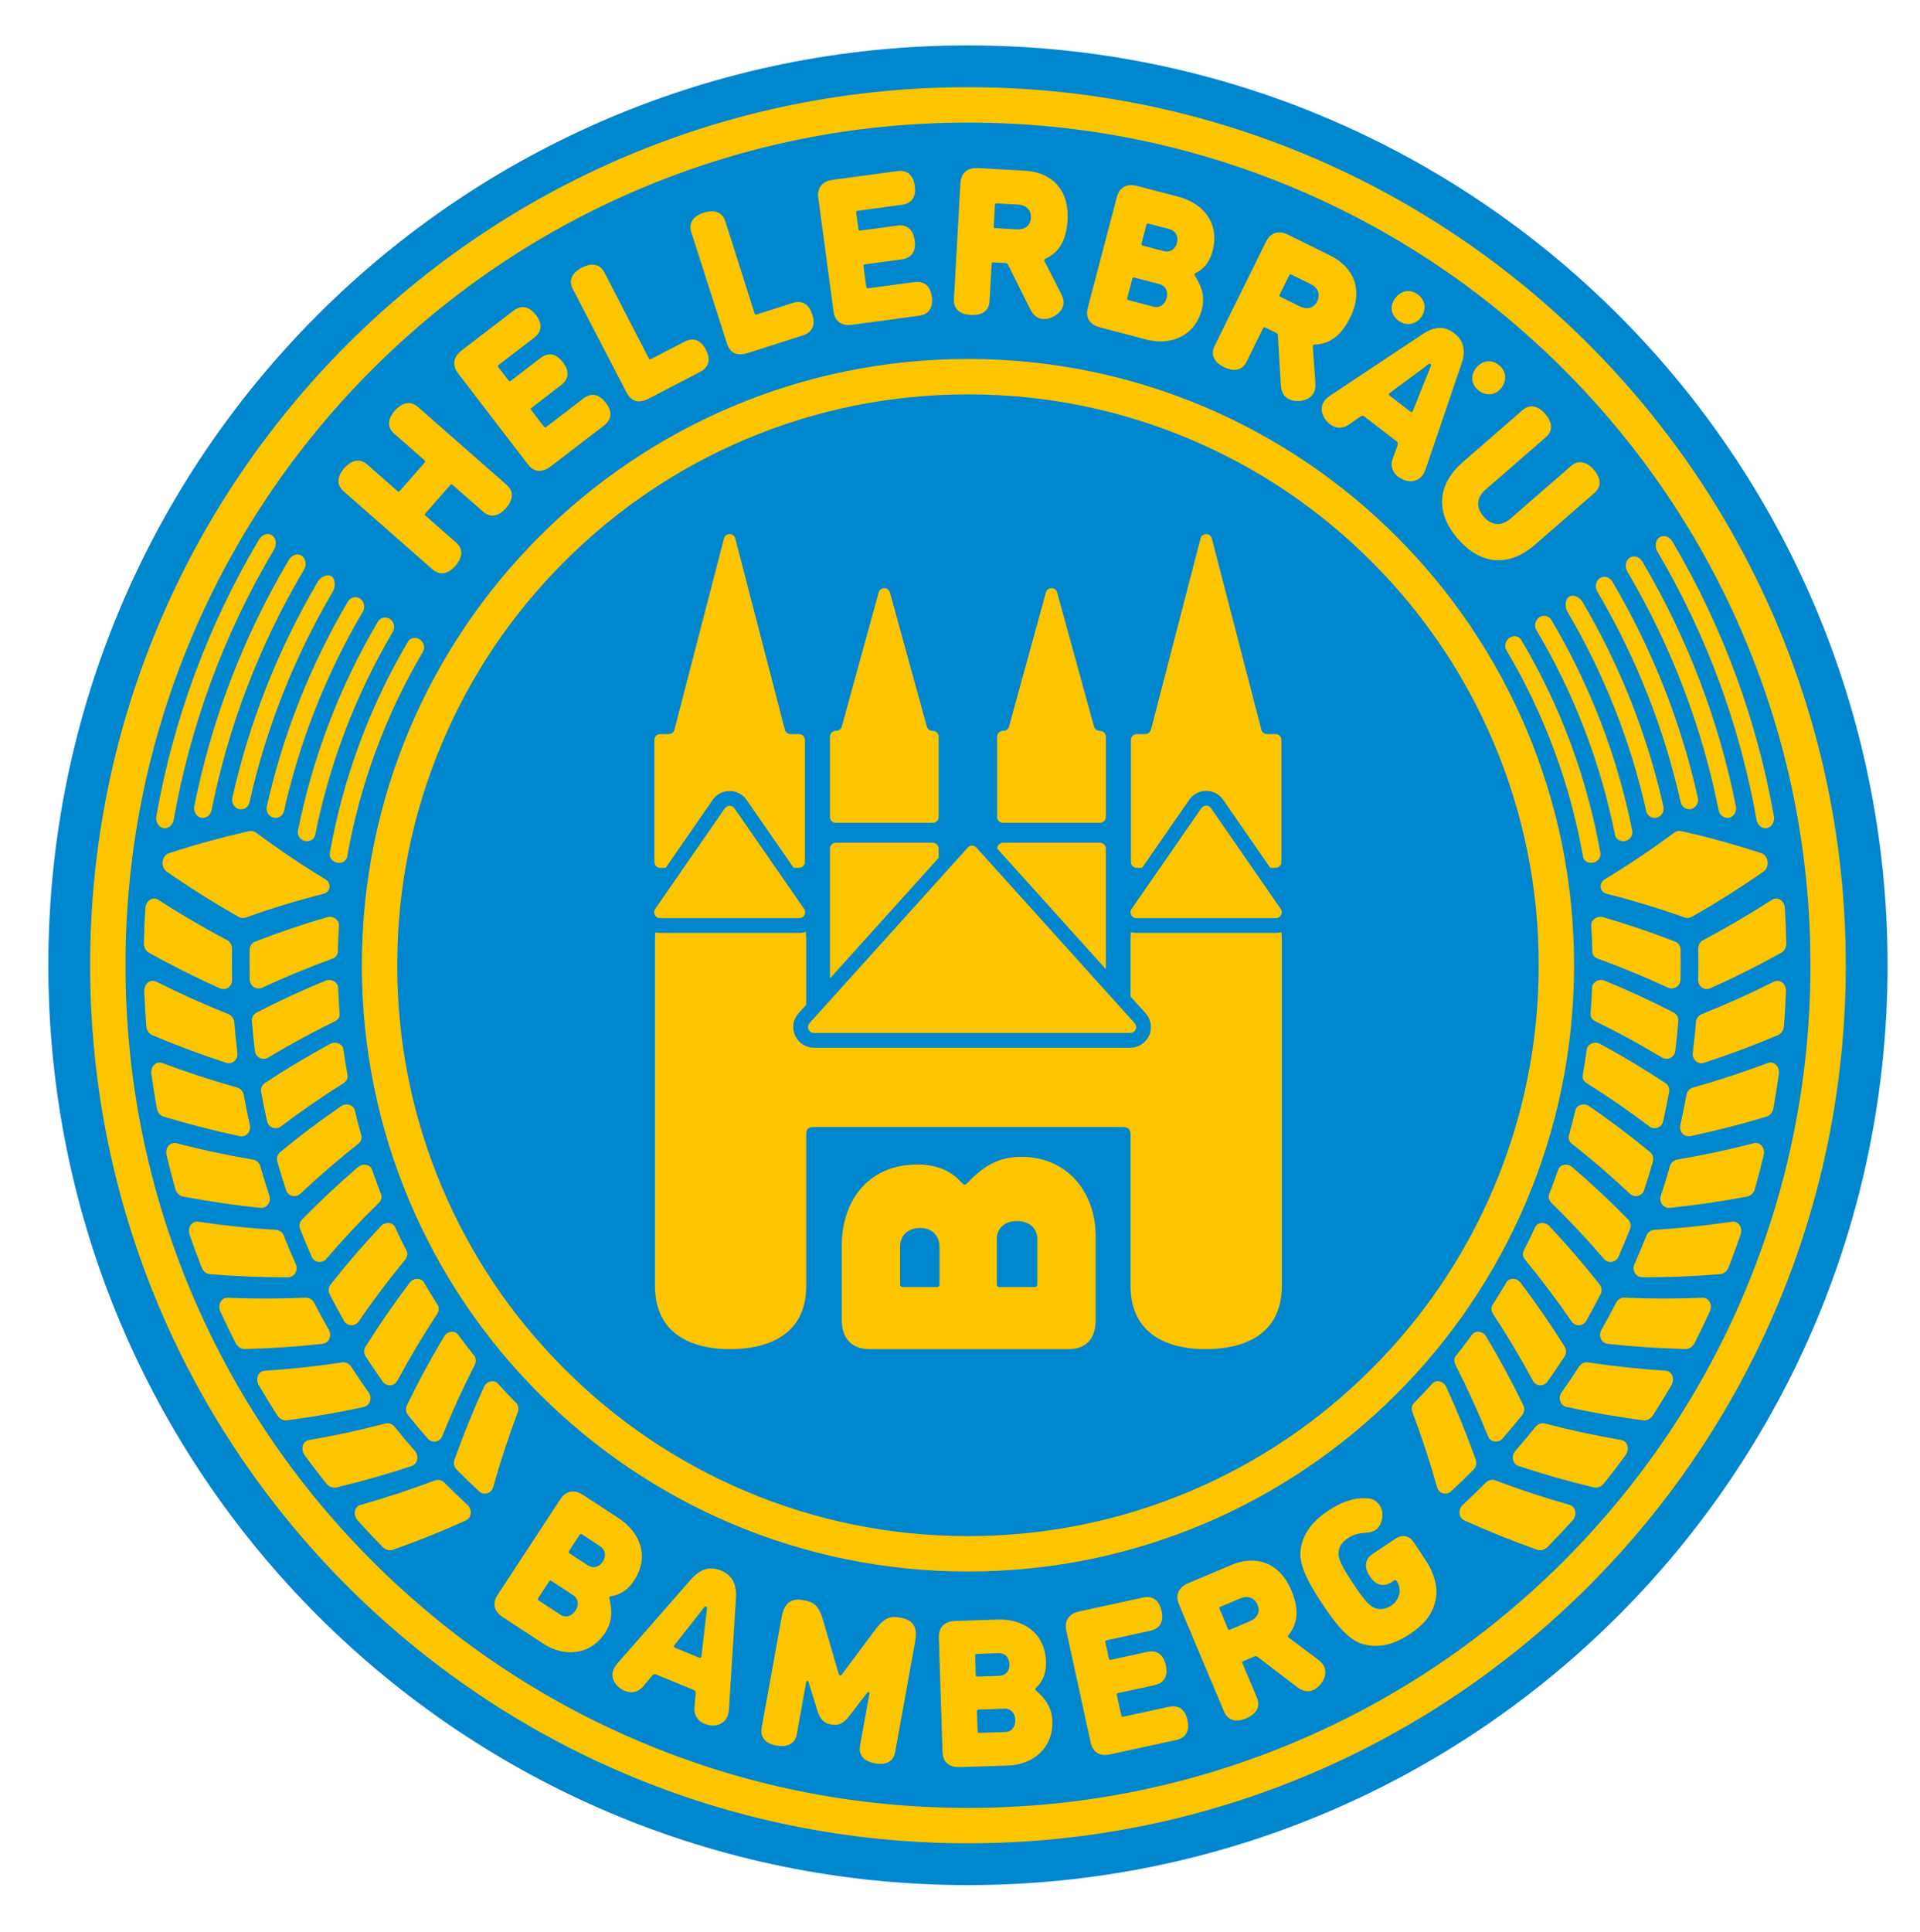 <?xml version="1.0" encoding="utf-8"?>
<!-- Generator: Adobe Illustrator 16.0.0, SVG Export Plug-In . SVG Version: 6.00 Build 0)  -->
<!DOCTYPE svg PUBLIC "-//W3C//DTD SVG 1.1//EN" "http://www.w3.org/Graphics/SVG/1.1/DTD/svg11.dtd">
<svg version="1.1" id="heller-braeu" xmlns="http://www.w3.org/2000/svg" xmlns:xlink="http://www.w3.org/1999/xlink" x="0px"
	 y="0px" width="651px" height="655px" viewBox="0 0 651 655" enable-background="new 0 0 651 655" xml:space="preserve">
<path fill="#0086CD" d="M328.198,15.389c-172.21,0-311.81,139.6-311.81,311.81s139.6,311.81,311.81,311.81
	c172.21,0,311.81-139.6,311.81-311.81S500.408,15.389,328.198,15.389z"/>
<g>
	<g>
		<path fill="#FDC400" d="M328.198,121.688c-113.5,0-205.51,92.01-205.51,205.51s92.01,205.511,205.51,205.511
			c113.5,0,205.51-92.011,205.51-205.511S441.697,121.688,328.198,121.688z M465.027,464.028
			c-17.77,17.78-38.47,31.729-61.51,41.479c-23.85,10.08-49.189,15.201-75.32,15.201c-26.13,0-51.47-5.121-75.32-15.201
			c-23.04-9.75-43.74-23.699-61.51-41.479c-17.78-17.771-31.73-38.47-41.48-61.51c-10.09-23.851-15.2-49.19-15.2-75.32
			s5.11-51.47,15.2-75.32c9.75-23.04,23.7-43.74,41.48-61.52c17.77-17.77,38.47-31.73,61.51-41.47
			c23.85-10.09,49.19-15.2,75.32-15.2c26.13,0,51.47,5.11,75.32,15.2c23.04,9.74,43.74,23.7,61.51,41.47
			c17.78,17.78,31.73,38.48,41.48,61.52c10.09,23.85,15.2,49.19,15.2,75.32s-5.11,51.47-15.2,75.32
			C496.758,425.559,482.808,446.258,465.027,464.028z"/>
	</g>
	<g>
		<path fill="#FDC400" d="M328.198,29.559c-164.38,0-297.64,133.26-297.64,297.64s133.26,297.64,297.64,297.64
			c164.38,0,297.64-133.26,297.64-297.64S492.578,29.559,328.198,29.559z M530.178,529.168c-26.24,26.24-56.79,46.84-90.8,61.221
			c-35.21,14.899-72.61,22.449-111.18,22.449s-75.97-7.55-111.18-22.449c-34.01-14.381-64.56-34.98-90.8-61.221
			c-26.23-26.229-46.83-56.779-61.22-90.789c-14.891-35.211-22.44-72.621-22.44-111.181c0-38.57,7.55-75.97,22.44-111.18
			c14.39-34.01,34.99-64.56,61.22-90.8c26.24-26.23,56.79-46.83,90.8-61.22c35.21-14.89,72.61-22.439,111.18-22.439
			s75.97,7.55,111.18,22.439c34.01,14.391,64.56,34.99,90.8,61.22c26.23,26.24,46.83,56.79,61.22,90.8
			c14.89,35.21,22.44,72.61,22.44,111.18c0,38.56-7.551,75.97-22.44,111.181C577.008,472.389,556.408,502.938,530.178,529.168z"/>
	</g>
	<g>
		<path fill="#FDC400" d="M171.778,164.349l-30.09-26.41c-3.05-2.68-6.06-0.77-7.84,1.27c-1.84,2.08-3.2,5.15-0.15,7.83l10.17,8.93
			c0.38,0.33,0.35,0.58,0.06,0.91l-8.32,9.47c-0.32,0.38-0.53,0.39-0.9,0.06l-10.17-8.93c-3.06-2.68-5.97-0.87-7.85,1.27
			c-1.78,2.03-3.2,5.16-0.14,7.83l30.09,26.42c3.05,2.67,5.96,0.87,7.75-1.16c1.88-2.15,3.29-5.27,0.24-7.95l-10.28-9.021
			c-0.38-0.33-0.39-0.53-0.06-0.9l8.32-9.48c0.28-0.32,0.53-0.39,0.9-0.06l10.28,9.02c3.05,2.68,5.97,0.88,7.75-1.16
			C173.418,170.148,174.828,167.028,171.778,164.349z"/>
		<path fill="#FDC400" d="M205.448,136.568c-1.86-2.44-4.51-3.9-7.68-1.47l-12.49,9.58c-0.39,0.3-0.59,0.27-0.9-0.12l-4.2-5.48
			c-0.3-0.4-0.28-0.6,0.12-0.9l9.94-7.63c3.17-2.43,2.44-5.37,0.66-7.69c-1.86-2.43-4.51-3.9-7.68-1.47l-9.95,7.63
			c-0.39,0.3-0.59,0.28-0.89-0.12l-3.34-4.35c-0.31-0.4-0.28-0.6,0.12-0.9l11.92-9.15c3.17-2.42,2.44-5.359,0.66-7.68
			c-1.86-2.43-4.52-3.9-7.68-1.47l-17.52,13.439c-2.38,1.82-3.66,4.59-1.19,7.82l23.59,30.74c2.47,3.22,5.4,2.59,7.77,0.77
			l18.09-13.87C207.958,141.818,207.228,138.878,205.448,136.568z"/>
		<path fill="#FDC400" d="M239.378,118.608c-1.41-2.72-3.771-4.62-7.31-2.78l-11.25,5.84c-0.44,0.23-0.64,0.17-0.87-0.27
			l-14.97-28.99c-1.87-3.6-5.24-2.98-7.77-1.66c-2.4,1.24-4.85,3.641-2.98,7.24l18.19,35.02c1.939,3.73,4.8,3.53,7.59,2.09
			l17.38-9.03C240.928,124.229,240.718,121.198,239.378,118.608z"/>
		<path fill="#FDC400" d="M275.448,106.678c-0.94-2.91-2.94-5.19-6.74-3.97l-12.07,3.86c-0.48,0.16-0.66,0.06-0.81-0.41l-9.88-31.09
			c-1.24-3.87-4.67-3.82-7.38-2.95c-2.58,0.82-5.39,2.771-4.16,6.64l12.04,37.58c1.28,4.01,4.14,4.29,7.13,3.33l18.65-5.97
			C276.028,112.479,276.338,109.468,275.448,106.678z"/>
		<path fill="#FDC400" d="M315.968,100.708c-0.41-3.04-1.99-5.63-5.94-5.1l-15.6,2.1c-0.5,0.07-0.66-0.06-0.72-0.55l-0.92-6.85
			c-0.07-0.49,0.05-0.65,0.55-0.72l12.42-1.67c3.95-0.53,4.78-3.45,4.39-6.34c-0.4-3.04-1.97-5.63-5.93-5.1l-12.42,1.67
			c-0.5,0.07-0.66-0.05-0.73-0.55l-0.73-5.43c-0.06-0.5,0.06-0.66,0.55-0.72l14.9-2.01c3.95-0.53,4.78-3.45,4.39-6.34
			c-0.41-3.04-1.98-5.63-5.93-5.101l-21.89,2.95c-2.96,0.4-5.46,2.17-4.91,6.2l5.17,38.4c0.54,4.03,3.39,4.94,6.36,4.54l22.59-3.04
			C315.518,106.508,316.348,103.599,315.968,100.708z"/>
		<path fill="#FDC400" d="M354.458,87.718c4.609-2.1,7.13-6.31,7.51-13.14c0.6-10.74-5.87-16.24-14.4-16.71l-15.93-0.9
			c-2.99-0.16-5.77,1.11-6,5.16l-2.2,39.26c-0.23,4.05,2.99,5.229,5.69,5.38c2.85,0.16,6.17-0.65,6.399-4.7l0.7-12.52
			c0.04-0.64,0.181-0.63,0.681-0.6l3.84,0.21c0.569,0.03,0.779,0.05,1.1,0.7l7.51,15.05c1.15,2.28,2.74,3.15,4.311,3.24
			c3.06,0.17,6.76-2.26,6.93-5.32c0.05-0.93-0.17-2.01-0.81-3.26l-5.601-10.94c-0.13-0.22-0.12-0.36-0.12-0.44
			C354.078,87.979,354.158,87.838,354.458,87.718z M344.737,77.758l-7.18-0.41c-0.5-0.021-0.64-0.03-0.61-0.67l0.4-7.11
			c0.03-0.5,0.18-0.64,0.68-0.61l7.181,0.4c2.7,0.15,4.46,1.82,4.31,4.52C349.378,76.519,347.438,77.908,344.737,77.758z"/>
		<path fill="#FDC400" d="M399.617,66.708l-14.06-3.68c-2.89-0.76-5.87-0.07-6.899,3.86l-9.83,37.479
			c-1.03,3.93,1.26,5.86,4.159,6.62l15.841,4.15c8.069,2.12,16.31-1.24,18.64-10.13c1.41-5.38-0.76-8.89-2.33-11.59
			c-0.11-0.17-0.14-0.33-0.1-0.47c0.069-0.27,0.31-0.36,0.569-0.51c1.03-0.54,4.19-2.22,5.551-7.38
			C413.688,75.408,407.678,68.828,399.617,66.708z M395.558,100.998c-0.649,2.48-2.53,3.46-4.39,2.97l-8.471-2.22
			c-0.479-0.13-0.59-0.3-0.46-0.78l1.681-6.41c0.109-0.41,0.3-0.58,0.779-0.46l8.48,2.22
			C395.038,96.809,396.188,98.588,395.558,100.998z M399.038,82.398c-0.601,2.27-2.471,3.25-4.471,2.73l-7.029-1.85
			c-0.48-0.12-0.58-0.3-0.46-0.78l1.63-6.2c0.109-0.41,0.3-0.58,0.779-0.46l7.03,1.84C398.518,78.208,399.668,79.979,399.038,82.398
			z"/>
		<path fill="#FDC400" d="M451.067,86.639l-14.31-7.061c-2.68-1.32-5.74-1.24-7.53,2.4l-17.399,35.27
			c-1.79,3.641,0.71,5.98,3.13,7.18c2.56,1.26,5.939,1.82,7.729-1.82l5.55-11.25c0.28-0.57,0.41-0.51,0.86-0.29l3.45,1.7
			c0.51,0.25,0.7,0.35,0.74,1.08l1.01,16.78c0.18,2.55,1.3,3.98,2.7,4.67c2.75,1.36,7.109,0.57,8.47-2.18
			c0.41-0.83,0.62-1.91,0.52-3.31l-0.859-12.26c-0.04-0.26,0.03-0.39,0.06-0.45c0.09-0.19,0.221-0.29,0.54-0.29
			c5.061-0.12,9.03-3.01,12.05-9.15C462.538,98.019,458.737,90.418,451.067,86.639z M446.598,102.148
			c-1.16,2.36-3.48,2.89-5.91,1.69l-6.46-3.18c-0.439-0.23-0.569-0.29-0.29-0.86l3.15-6.39c0.22-0.45,0.42-0.51,0.859-0.29
			l6.461,3.18C446.828,97.498,447.798,99.718,446.598,102.148z"/>
		<path fill="#FDC400" d="M493.078,112.948c-2.141-1.65-5.53-3.09-10.44,0.14l-31.66,21.02c-0.79,0.56-1.39,1.09-1.819,1.65
			c-2.171,2.83-0.561,6.22,1.75,8.01c1.689,1.3,4.05,1.86,6.609,0.05l3.72-2.61c0.521-0.32,0.98-0.33,1.311-0.07l11.06,8.52
			c0.34,0.26,0.45,0.7,0.271,1.28l-1.58,4.27c-1.09,2.94,0.05,5.08,1.74,6.38c2.54,1.96,6.14,2.3,8.189-0.35
			c0.431-0.57,0.8-1.27,1.14-2.18l12.24-35.97C497.478,117.508,495.218,114.599,493.078,112.948z M484.548,125.538l-5.44,13.601
			c0,0-0.08,0.22-0.16,0.33c-0.18,0.23-0.479,0.26-0.699,0.09l-7.11-5.48c-0.229-0.17-0.271-0.47-0.09-0.7
			c0.08-0.11,0.27-0.24,0.27-0.24l11.771-8.73c0.97-0.69,1.5-1.37,1.95-1.02C485.487,123.738,484.968,124.418,484.548,125.538z"/>
		<path fill="#FDC400" d="M540.378,159.188c-1.78-2.04-4.681-3.86-7.75-1.19l-20.37,17.72c-3.271,2.86-6.58,2.43-9.2-0.58
			c-2.61-3.01-2.59-6.34,0.69-9.2l20.369-17.72c3.061-2.67,1.671-5.79-0.209-7.94c-1.771-2.05-4.681-3.86-7.74-1.2l-20.21,17.59
			c-8.221,7.15-9.79,16.64-1.601,26.04c8.09,9.3,17.79,9.17,26.021,2.01l20.2-17.58
			C543.647,164.468,542.248,161.338,540.378,159.188z"/>
	</g>
	<g>
		<path fill="#FDC400" d="M209.878,514.729l-12.15-7.971c-2.5-1.64-5.55-1.93-7.77,1.471l-21.24,32.4
			c-2.23,3.399-0.67,5.959,1.84,7.6l13.7,8.98c6.97,4.56,15.85,4,20.89-3.681c3.04-4.649,2.1-8.67,1.47-11.729
			c-0.04-0.2-0.02-0.351,0.05-0.471c0.16-0.24,0.42-0.24,0.71-0.31c1.15-0.181,4.68-0.761,7.61-5.23
			C220.448,527.448,216.848,519.299,209.878,514.729z M195.128,545.938c-1.4,2.14-3.49,2.479-5.1,1.42l-7.33-4.8
			c-0.42-0.271-0.46-0.471-0.19-0.891l3.64-5.539c0.23-0.36,0.47-0.461,0.88-0.181l7.33,4.8
			C195.968,541.799,196.498,543.849,195.128,545.938z M204.348,529.408c-1.29,1.971-3.38,2.301-5.11,1.17l-6.08-3.99
			c-0.41-0.27-0.45-0.47-0.18-0.879l3.51-5.36c0.24-0.36,0.48-0.46,0.89-0.19l6.08,3.98
			C205.188,525.278,205.718,527.328,204.348,529.408z"/>
		<path fill="#FDC400" d="M244.458,532.368c-2.5-1.03-6.15-1.53-10.05,2.87l-25.04,28.59c-0.62,0.75-1.05,1.42-1.32,2.07
			c-1.36,3.3,1.09,6.15,3.79,7.27c1.97,0.811,4.39,0.73,6.39-1.68l2.91-3.5c0.42-0.45,0.85-0.57,1.25-0.41l12.91,5.32
			c0.39,0.16,0.61,0.561,0.59,1.17l-0.4,4.54c-0.29,3.11,1.37,4.88,3.35,5.69c2.96,1.229,6.53,0.619,7.8-2.48
			c0.28-0.66,0.44-1.439,0.53-2.4l2.39-37.93C249.897,535.618,246.958,533.398,244.458,532.368z M239.528,546.748l-1.69,14.561
			c0,0-0.02,0.229-0.07,0.359c-0.11,0.26-0.39,0.381-0.65,0.271l-8.3-3.42c-0.26-0.11-0.38-0.39-0.27-0.65
			c0.05-0.13,0.2-0.3,0.2-0.3l9.07-11.52c0.76-0.92,1.09-1.711,1.61-1.49C239.958,544.769,239.638,545.559,239.528,546.748z"/>
		<path fill="#FDC400" d="M305.588,548.408c-3.57-0.65-5.5-0.42-8.84,4.051l-11.27,15.119c-0.19,0.25-0.37,0.43-0.65,0.391
			c-0.28-0.061-0.38-0.291-0.47-0.601l-5.27-18.11c-1.57-5.35-3.29-6.239-6.87-6.879c-4.69-0.851-6.5,1.939-7.18,5.72l-6.79,37.569
			c-0.72,4,2.32,5.561,4.99,6.051c2.8,0.5,6.2,0.1,6.93-3.891l3.16-17.529c0.03-0.141,0.1-0.561,0.38-0.511
			c0.21,0.04,0.4,0.22,0.49,0.521l2.87,9.35c0.83,2.62,1.88,4.4,4.76,4.92c2.87,0.521,4.48-0.779,6.17-2.939l5.97-7.75
			c0.19-0.26,0.42-0.36,0.63-0.32c0.28,0.05,0.21,0.47,0.18,0.609l-3.16,17.521c-0.73,4,2.32,5.56,5.13,6.07
			c2.66,0.479,6.06,0.08,6.78-3.91l6.78-37.51C310.998,552.498,310.288,549.258,305.588,548.408z"/>
		<path fill="#FDC400" d="M351.258,573.019c-0.141-0.13-0.22-0.271-0.22-0.42c-0.011-0.28,0.199-0.431,0.399-0.65
			c0.83-0.81,3.391-3.319,3.221-8.66c-0.33-9.96-7.961-14.56-16.291-14.29l-14.52,0.471c-2.99,0.09-5.65,1.6-5.52,5.66l1.25,38.729
			c0.13,4.06,2.88,5.26,5.87,5.16l16.38-0.53c8.33-0.27,15.27-5.84,14.979-15.02C356.628,577.908,353.538,575.158,351.258,573.019z
			 M330.848,567.698l-0.21-6.41c-0.01-0.43,0.12-0.649,0.62-0.659l7.27-0.24c2.061-0.061,3.67,1.31,3.75,3.8
			c0.08,2.35-1.439,3.83-3.51,3.89l-7.26,0.24C331.008,568.328,330.867,568.198,330.848,567.698z M340.888,587.118l-8.76,0.28
			c-0.5,0.02-0.65-0.12-0.66-0.62l-0.22-6.62c-0.011-0.43,0.13-0.65,0.619-0.66l8.761-0.289c1.92-0.061,3.54,1.31,3.62,3.81
			C344.328,585.578,342.808,587.049,340.888,587.118z"/>
		<path fill="#FDC400" d="M402.647,583.158c-0.66-2.99-2.43-5.449-6.33-4.6l-15.38,3.35c-0.49,0.1-0.66-0.01-0.77-0.49l-1.471-6.76
			c-0.1-0.48,0.011-0.65,0.49-0.76l12.26-2.67c3.9-0.84,4.49-3.82,3.87-6.67c-0.659-2.99-2.43-5.45-6.33-4.6l-12.25,2.67
			c-0.489,0.1-0.659-0.011-0.76-0.5l-1.17-5.36c-0.11-0.48,0-0.65,0.49-0.761l14.689-3.199c3.9-0.84,4.49-3.82,3.87-6.67
			c-0.649-2.99-2.43-5.45-6.33-4.601l-21.58,4.69c-2.92,0.64-5.26,2.609-4.399,6.58l8.25,37.859c0.86,3.971,3.78,4.65,6.7,4.01
			l22.279-4.84C402.668,588.988,403.268,586.008,402.647,583.158z"/>
		<path fill="#FDC400" d="M449.048,565.129c-0.36-0.86-1.04-1.73-2.16-2.57l-9.84-7.37c-0.21-0.14-0.271-0.28-0.3-0.34
			c-0.08-0.2-0.07-0.36,0.14-0.601c3.22-3.91,3.63-8.8,0.979-15.1c-4.18-9.91-12.409-12.01-20.289-8.689l-14.7,6.199
			c-2.761,1.16-4.7,3.53-3.12,7.27l15.27,36.24c1.58,3.74,4.99,3.381,7.48,2.33c2.63-1.109,5.26-3.3,3.68-7.039l-4.87-11.551
			c-0.25-0.59-0.12-0.65,0.341-0.84l3.55-1.5c0.52-0.22,0.72-0.3,1.3,0.15l13.35,10.22c2.04,1.53,3.86,1.62,5.301,1.01
			C447.978,571.758,450.237,567.948,449.048,565.129z M423.777,549.568l-6.63,2.8c-0.46,0.19-0.59,0.25-0.84-0.34l-2.77-6.569
			c-0.19-0.461-0.11-0.65,0.35-0.841l6.63-2.79c2.49-1.06,4.811-0.33,5.86,2.16C427.397,546.418,426.277,548.519,423.777,549.568z"
			/>
		<path fill="#FDC400" d="M483.438,528.959l-4.09-6.181c-1.42-2.13-3.75-2.81-6.12-1.229l-7.66,5.08c-3.33,2.199-2.8,5.18-1.1,7.739
			c1.61,2.431,4.149,4.08,7.479,1.87l0.711-0.47c0.359-0.24,0.609-0.24,0.89,0.18l0.28,0.41c0.699,1.069,0.859,2.851,0.72,3.54
			c-0.36,1.779-1.12,3.22-2.9,4.4c-1.78,1.18-3.97,1.609-6.06,0.52c-1.96-1.01-4.4-4.43-6.88-8.17c-2.48-3.74-4.69-7.32-4.86-9.52
			c-0.189-2.351,1.02-4.261,3.04-5.601c2.19-1.46,3.7-1.771,6.62-2c0.89-0.08,1.84-0.2,2.91-0.899c2.37-1.58,3.029-5.871,1.46-8.24
			c-1.38-2.08-2.9-2.44-4.74-2.5c-4.17-0.23-8.38,1.289-12.71,4.16c-4.93,3.27-8.93,7.55-9.5,13.91
			c-0.38,4.699,2.57,10.439,7.33,17.619c4.77,7.18,8.91,12.131,13.39,13.6c6.08,1.951,11.641-0.109,16.38-3.26
			c4.631-3.08,8.48-7.08,8.98-13.399C487.237,537.639,486.317,533.288,483.438,528.959z"/>
	</g>
	<g>
		<g>
			<g>
				<path fill="#FDC400" d="M112.842,200.565c-13.379,22.695-22.72,46.767-28.224,71.34c-0.274,1.217-1.188,2.146-2.348,2.383l0,0
					c-2.12,0.438-3.981-1.623-3.469-3.918c5.646-25.209,15.228-49.904,28.954-73.187c0.951-1.617,3.264-2.784,4.651-1.819
					c0,0,0,0,0,0C113.791,196.328,113.762,198.999,112.842,200.565z"/>
			</g>
			<g>
				<path fill="#FDC400" d="M123.032,207.341c-12.684,21.514-21.539,44.333-26.757,67.627c-0.471,2.104-2.935,2.994-4.683,1.642
					c-0.003-0.002-0.006-0.004-0.009-0.006c-0.952-0.741-1.4-1.992-1.134-3.179c5.362-23.93,14.458-47.371,27.488-69.472
					c0.905-1.535,2.786-1.995,4.176-1.037c0.003,0.001,0.005,0.003,0.009,0.006C123.511,203.881,123.907,205.855,123.032,207.341z"
					/>
			</g>
			<g>
				<g>
					<path fill="#FDC400" d="M157.95,515.403c-8.028,3.646-16.28,6.966-24.732,9.948c-1.142,0.403-2.532,0.01-3.534-1.007
						c-2.846-2.891-5.621-5.836-8.325-8.833c-1.745-1.938-1.245-4.783,0.884-5.374c8.588-2.423,16.998-5.196,25.205-8.304
						c1.11-0.42,2.387-0.113,3.273,0.783c2.527,2.554,5.116,5.06,7.769,7.514C160.187,511.702,159.932,514.493,157.95,515.403z"/>
				</g>
				<g>
					<path fill="#FDC400" d="M167.218,504.135c2.433-8.701,5.227-17.19,8.358-25.45c0.422-1.116,0.212-2.316-0.533-3.075
						c-2.128-2.161-4.203-4.363-6.224-6.604c-1.292-1.433-3.776-0.875-4.693,1.1c-3.674,8.003-7.029,16.256-10.043,24.739
						c-0.409,1.145-0.115,2.457,0.75,3.331c2.461,2.487,4.984,4.928,7.567,7.318C164.07,507.037,166.625,506.293,167.218,504.135z"
						/>
				</g>
			</g>
			<g>
				<g>
					<path fill="#FDC400" d="M139.556,496.955c-8.333,2.77-16.854,5.198-25.542,7.271c-1.173,0.282-2.508-0.247-3.389-1.351
						c-2.505-3.134-4.938-6.316-7.298-9.543c-1.523-2.082-0.724-4.836,1.449-5.198c8.774-1.504,17.404-3.372,25.866-5.592
						c1.145-0.3,2.375,0.133,3.156,1.104c2.225,2.77,4.514,5.497,6.867,8.179C142.174,493.542,141.615,496.262,139.556,496.955z"/>
				</g>
				<g>
					<path fill="#FDC400" d="M149.949,486.814c3.358-8.307,7.046-16.371,11.041-24.176c0.54-1.056,0.462-2.257-0.195-3.08
						c-1.873-2.343-3.692-4.722-5.456-7.135c-1.128-1.544-3.652-1.248-4.77,0.602c-4.495,7.501-8.703,15.279-12.602,23.317
						c-0.529,1.086-0.379,2.405,0.383,3.354c2.167,2.697,4.397,5.354,6.689,7.967C146.522,489.352,149.126,488.876,149.949,486.814z
						"/>
				</g>
			</g>
			<g>
				<g>
					<path fill="#FDC400" d="M123.347,476.934c-8.556,1.872-17.265,3.386-26.106,4.531c-1.194,0.156-2.463-0.502-3.221-1.679
						c-2.158-3.346-4.241-6.733-6.25-10.159c-1.295-2.214-0.216-4.84,1.981-4.975c8.876-0.57,17.644-1.517,26.279-2.83
						c1.168-0.176,2.346,0.379,3.017,1.415c1.917,2.958,3.9,5.879,5.947,8.761C126.307,473.843,125.462,476.461,123.347,476.934z"/>
				</g>
				<g>
					<path fill="#FDC400" d="M134.732,468.02c4.216-7.833,8.729-15.395,13.518-22.669c0.646-0.984,0.697-2.176,0.131-3.053
						c-1.613-2.502-3.171-5.034-4.672-7.596c-0.96-1.64-3.498-1.611-4.802,0.098c-5.247,6.928-10.238,14.157-14.954,21.673
						c-0.638,1.015-0.627,2.331,0.028,3.344c1.867,2.881,3.799,5.727,5.793,8.534C131.063,470.165,133.696,469.963,134.732,468.02z"
						/>
				</g>
			</g>
			<g>
				<g>
					<path fill="#FDC400" d="M109.37,455.54c-8.696,0.958-17.51,1.544-26.42,1.752c-1.204,0.029-2.398-0.754-3.031-1.993
						c-1.803-3.526-3.529-7.088-5.179-10.682c-1.064-2.321,0.276-4.804,2.478-4.703c8.893,0.369,17.714,0.354,26.438-0.039
						c1.179-0.052,2.292,0.618,2.855,1.711c1.603,3.119,3.272,6.206,5.008,9.261C112.633,452.804,111.521,455.294,109.37,455.54z"/>
				</g>
				<g>
					<path fill="#FDC400" d="M121.61,447.935c5.004-7.282,10.273-14.27,15.784-20.945c0.745-0.902,0.917-2.074,0.444-2.999
						c-1.347-2.636-2.638-5.299-3.872-7.984c-0.789-1.721-3.318-1.957-4.79-0.408c-5.926,6.29-11.631,12.903-17.092,19.827
						c-0.739,0.937-0.866,2.233-0.315,3.302c1.561,3.037,3.188,6.045,4.878,9.021C117.741,449.667,120.377,449.743,121.61,447.935z"
						/>
				</g>
			</g>
			<g>
				<g>
					<path fill="#FDC400" d="M97.67,432.977c-8.752,0.032-17.587-0.315-26.48-1.049c-1.202-0.098-2.312-0.997-2.817-2.29
						c-1.439-3.676-2.801-7.38-4.086-11.108c-0.83-2.411,0.755-4.723,2.938-4.392c8.824,1.309,17.612,2.227,26.341,2.761
						c1.18,0.074,2.222,0.852,2.672,1.992c1.282,3.251,2.632,6.478,4.05,9.676C101.195,430.613,99.834,432.96,97.67,432.977z"/>
				</g>
				<g>
					<path fill="#FDC400" d="M110.626,426.752c5.722-6.666,11.675-13.012,17.835-19.029c0.833-0.814,1.123-1.951,0.745-2.916
						c-1.076-2.748-2.095-5.518-3.055-8.306c-0.614-1.785-3.111-2.288-4.731-0.911c-6.532,5.595-12.877,11.531-19.013,17.799
						c-0.828,0.848-1.085,2.117-0.646,3.23c1.249,3.168,2.564,6.31,3.945,9.426C106.6,428.06,109.216,428.406,110.626,426.752z"/>
				</g>
			</g>
			<g>
				<g>
					<path fill="#FDC400" d="M88.295,409.442c-8.722-0.896-17.49-2.178-26.279-3.851c-1.188-0.226-2.204-1.233-2.581-2.567
						c-1.07-3.793-2.061-7.608-2.972-11.442c-0.587-2.477,1.219-4.602,3.362-4.039c8.665,2.24,17.333,4.089,25.98,5.547
						c1.168,0.197,2.13,1.082,2.465,2.259c0.955,3.356,1.979,6.693,3.073,10.009C92.043,407.482,90.453,409.656,88.295,409.442z"/>
				</g>
				<g>
					<path fill="#FDC400" d="M101.825,404.658c6.367-5.988,12.931-11.638,19.668-16.938c0.91-0.718,1.313-1.815,1.032-2.81
						c-0.8-2.836-1.541-5.688-2.222-8.555c-0.437-1.834-2.873-2.6-4.626-1.409c-7.063,4.849-13.975,10.056-20.71,15.61
						c-0.912,0.749-1.292,1.982-0.965,3.131c0.93,3.27,1.928,6.52,2.993,9.75C97.684,405.523,100.254,406.146,101.825,404.658z"/>
				</g>
			</g>
			<g>
				<g>
					<path fill="#FDC400" d="M81.29,385.14c-8.605-1.819-17.219-4.029-25.815-6.632c-1.162-0.351-2.076-1.461-2.319-2.824
						c-0.693-3.881-1.305-7.775-1.837-11.684c-0.342-2.522,1.668-4.442,3.749-3.652c8.418,3.159,16.877,5.927,25.353,8.303
						c1.146,0.323,2.017,1.301,2.235,2.506c0.621,3.435,1.313,6.854,2.075,10.26C85.221,383.594,83.421,385.582,81.29,385.14z"/>
				</g>
				<g>
					<path fill="#FDC400" d="M95.249,381.842c6.938-5.255,14.038-10.156,21.277-14.695c0.979-0.615,1.486-1.657,1.305-2.676
						c-0.518-2.901-0.976-5.813-1.374-8.735c-0.254-1.869-2.609-2.895-4.473-1.897c-7.518,4.06-14.92,8.488-22.182,13.28
						c-0.981,0.647-1.482,1.83-1.27,3.005c0.605,3.345,1.279,6.676,2.022,9.992C91.036,382.258,93.537,383.15,95.249,381.842z"/>
				</g>
			</g>
			<g>
				<g>
					<path fill="#FDC400" d="M76.703,360.269c-8.399-2.733-16.769-5.857-25.082-9.372c-1.125-0.474-1.925-1.676-2.034-3.06
						c-0.309-3.936-0.535-7.88-0.68-11.83c-0.092-2.549,2.102-4.246,4.098-3.233c8.079,4.057,16.239,7.726,24.454,11.005
						c1.109,0.445,1.882,1.513,1.981,2.734c0.281,3.483,0.634,6.959,1.06,10.425C80.772,359.157,78.784,360.936,76.703,360.269z"/>
				</g>
				<g>
					<path fill="#FDC400" d="M90.942,358.493c7.433-4.476,14.993-8.584,22.656-12.319c1.035-0.504,1.645-1.489,1.564-2.521
						c-0.23-2.942-0.4-5.891-0.508-8.844c-0.068-1.889-2.314-3.166-4.271-2.374c-7.895,3.232-15.71,6.845-23.421,10.83
						c-1.042,0.539-1.658,1.661-1.562,2.853c0.273,3.393,0.618,6.779,1.032,10.155C86.699,358.451,89.107,359.61,90.942,358.493z"/>
				</g>
			</g>
			<g>
				<g>
					<path fill="#FDC400" d="M74.579,335.031c-8.103-3.63-16.137-7.647-24.075-12.052c-1.073-0.596-1.752-1.879-1.724-3.272
						c0.083-3.96,0.249-7.921,0.5-11.882c0.162-2.556,2.518-4.014,4.407-2.787c7.647,4.927,15.416,9.472,23.279,13.633
						c1.06,0.562,1.725,1.713,1.703,2.943c-0.065,3.505-0.057,7.009,0.024,10.509C78.745,334.363,76.586,335.921,74.579,335.031z"/>
				</g>
				<g>
					<path fill="#FDC400" d="M88.948,334.8c7.851-3.656,15.793-6.934,23.801-9.83c1.081-0.394,1.787-1.308,1.81-2.348
						c0.063-2.96,0.187-5.922,0.374-8.883c0.12-1.892-1.991-3.413-4.02-2.833c-8.192,2.376-16.343,5.137-24.424,8.281
						c-1.092,0.424-1.819,1.478-1.84,2.677c-0.063,3.415-0.056,6.827,0.024,10.236C84.723,334.302,87.008,335.714,88.948,334.8z"/>
				</g>
			</g>
			<g>
				<g>
					<path fill="#FDC400" d="M100.288,309.105"/>
				</g>
				<g>
					<path fill="#FDC400" d="M100.288,309.105"/>
				</g>
				<g>
					<path fill="#FDC400" d="M128.926,290.263"/>
				</g>
				<g>
					<path fill="#FDC400" d="M162.875,294.656"/>
				</g>
			</g>
			<g>
				<path fill="#FDC400" d="M84.474,281.738c-9.083,2.045-18.15,4.533-27.17,7.465c-2.515,0.808-2.995,4.734-0.767,6.27
					c7.983,5.543,16.12,10.654,24.378,15.33c0.747,0.424,1.627,0.497,2.418,0.215c8.731-3.113,17.527-5.788,26.357-8.024
					c2.448-0.626,2.811-3.604,0.605-4.95c-7.966-4.833-15.791-10.095-23.441-15.781C86.161,281.749,85.298,281.554,84.474,281.738z"
					/>
			</g>
			<g>
				<path fill="#FDC400" d="M56.613,280.648c-0.004,0.001-0.007,0.002-0.011,0.003c-2.112,0.632-4.039-1.485-3.592-4.026
					c5.713-32.309,17.19-64.056,34.788-93.706c1.054-1.776,3.058-2.428,4.445-1.465c0.002,0.002,0.005,0.004,0.008,0.006
					c1.387,0.962,1.657,3.135,0.631,4.864c-17.192,28.968-28.406,59.985-33.988,91.55C58.655,279.223,57.768,280.307,56.613,280.648
					z"/>
			</g>
			<g>
				<path fill="#FDC400" d="M103.053,193.132c-15.334,25.836-25.677,53.383-31.302,81.468c-0.258,1.283-1.16,2.29-2.317,2.579
					c-0.004,0.001-0.007,0.001-0.011,0.002c-2.118,0.535-4.012-1.555-3.53-3.973c5.763-28.779,16.362-57.006,32.074-83.481
					c1.005-1.694,2.971-2.282,4.357-1.319c0.003,0.002,0.006,0.004,0.008,0.006C103.722,189.377,104.03,191.484,103.053,193.132z"/>
			</g>
			<g>
				<path fill="#FDC400" d="M133.222,214.116c-12.882,21.852-21.586,45.127-26.339,68.854c-0.399,1.992-2.826,2.863-4.612,1.603
					c-0.003-0.002-0.006-0.004-0.009-0.007c-0.973-0.691-1.46-1.87-1.234-2.997c4.89-24.411,13.846-48.359,27.1-70.84
					c0.856-1.453,2.697-1.847,4.087-0.89c0.003,0.003,0.006,0.004,0.009,0.006C133.613,210.804,134.049,212.712,133.222,214.116z"/>
			</g>
			<g>
				<path fill="#FDC400" d="M143.412,220.892c-12.978,22.013-21.456,45.562-25.692,69.522c-0.333,1.882-2.726,2.73-4.547,1.562
					c-0.003-0.002-0.006-0.004-0.009-0.006c-0.993-0.64-1.515-1.747-1.327-2.813c4.367-24.695,13.104-48.964,26.48-71.652
					c0.807-1.372,2.609-1.7,3.999-0.742c0.003,0.002,0.005,0.004,0.009,0.006C143.715,217.727,144.192,219.568,143.412,220.892z"/>
			</g>
		</g>
		<g>
			<g>
				<path fill="#FDC400" d="M536.518,203.951c13.032,22.105,22.13,45.553,27.491,69.488c0.267,1.188-0.183,2.438-1.137,3.18l0,0
					c-1.746,1.349-4.21,0.459-4.68-1.644c-5.219-23.299-14.075-46.124-26.762-67.642c-0.872-1.486-0.841-4.06,0.544-5.021l0,0
					C533.361,201.348,535.616,202.413,536.518,203.951z"/>
			</g>
			<g>
				<path fill="#FDC400" d="M546.707,197.176c13.723,23.277,23.305,47.967,28.951,73.171c0.514,2.296-1.35,4.357-3.471,3.919
					c-0.004-0.001-0.008-0.002-0.012-0.003c-1.158-0.237-2.073-1.165-2.346-2.381c-5.504-24.565-14.842-48.63-28.218-71.318
					c-0.923-1.569-0.568-3.607,0.823-4.565c0.002-0.001,0.006-0.004,0.008-0.006C543.834,195.035,545.754,195.56,546.707,197.176z"
					/>
			</g>
			<g>
				<g>
					<path fill="#FDC400" d="M487.244,504.128c-2.434-8.7-5.227-17.19-8.359-25.45c-0.423-1.116-0.212-2.316,0.533-3.075
						c2.129-2.161,4.203-4.363,6.225-6.604c1.291-1.433,3.776-0.877,4.693,1.101c3.674,8.002,7.028,16.255,10.042,24.738
						c0.409,1.145,0.116,2.455-0.75,3.331c-2.461,2.487-4.983,4.928-7.566,7.319C490.393,507.031,487.837,506.285,487.244,504.128z"
						/>
				</g>
				<g>
					<path fill="#FDC400" d="M496.512,515.396c8.027,3.645,16.279,6.966,24.732,9.948c1.142,0.401,2.533,0.01,3.533-1.007
						c2.846-2.891,5.622-5.836,8.325-8.833c1.745-1.935,1.244-4.781-0.884-5.373c-8.589-2.424-16.998-5.196-25.205-8.305
						c-1.109-0.419-2.386-0.111-3.273,0.783c-2.526,2.554-5.115,5.06-7.768,7.514C494.274,511.694,494.529,514.488,496.512,515.396z
						"/>
				</g>
			</g>
			<g>
				<g>
					<path fill="#FDC400" d="M504.513,486.809c-3.359-8.307-7.046-16.372-11.041-24.177c-0.539-1.058-0.462-2.256,0.195-3.079
						c1.873-2.344,3.692-4.723,5.456-7.135c1.126-1.542,3.65-1.249,4.77,0.602c4.495,7.5,8.703,15.278,12.603,23.316
						c0.528,1.086,0.38,2.405-0.384,3.354c-2.167,2.698-4.397,5.355-6.689,7.968C507.941,489.346,505.335,488.868,504.513,486.809z"
						/>
				</g>
				<g>
					<path fill="#FDC400" d="M514.905,496.947c8.332,2.771,16.854,5.199,25.542,7.271c1.173,0.28,2.51-0.245,3.389-1.35
						c2.506-3.134,4.938-6.316,7.298-9.543c1.522-2.085,0.726-4.837-1.449-5.199c-8.774-1.504-17.403-3.371-25.866-5.592
						c-1.144-0.299-2.375,0.133-3.155,1.104c-2.226,2.77-4.515,5.497-6.868,8.179C512.287,493.536,512.847,496.254,514.905,496.947z
						"/>
				</g>
			</g>
			<g>
				<g>
					<path fill="#FDC400" d="M519.729,468.013c-4.216-7.833-8.729-15.395-13.518-22.669c-0.646-0.986-0.697-2.177-0.131-3.053
						c1.612-2.502,3.17-5.034,4.672-7.596c0.96-1.639,3.498-1.611,4.803,0.098c5.246,6.928,10.238,14.157,14.953,21.674
						c0.639,1.016,0.629,2.329-0.028,3.343c-1.867,2.882-3.799,5.727-5.793,8.534C523.399,470.158,520.764,469.957,519.729,468.013z
						"/>
				</g>
				<g>
					<path fill="#FDC400" d="M531.114,476.927c8.555,1.872,17.265,3.386,26.106,4.532c1.193,0.155,2.463-0.503,3.221-1.68
						c2.157-3.346,4.241-6.733,6.25-10.158c1.294-2.214,0.217-4.841-1.981-4.975c-8.876-0.57-17.644-1.518-26.278-2.83
						c-1.168-0.178-2.346,0.378-3.018,1.414c-1.917,2.958-3.899,5.879-5.947,8.762C528.156,473.836,528.999,476.455,531.114,476.927
						z"/>
				</g>
			</g>
			<g>
				<g>
					<path fill="#FDC400" d="M532.852,447.928c-5.005-7.282-10.273-14.269-15.784-20.945c-0.743-0.901-0.918-2.072-0.444-2.998
						c1.347-2.637,2.638-5.299,3.872-7.985c0.787-1.72,3.318-1.957,4.789-0.408c5.927,6.29,11.631,12.904,17.092,19.827
						c0.739,0.935,0.864,2.236,0.315,3.302c-1.561,3.038-3.188,6.046-4.878,9.021C536.721,449.662,534.083,449.736,532.852,447.928z
						"/>
				</g>
				<g>
					<path fill="#FDC400" d="M545.092,455.533c8.695,0.958,17.51,1.545,26.42,1.752c1.205,0.029,2.399-0.754,3.031-1.993
						c1.802-3.526,3.528-7.088,5.179-10.681c1.065-2.32-0.277-4.804-2.478-4.703c-8.893,0.368-17.714,0.353-26.438-0.04
						c-1.18-0.052-2.294,0.619-2.855,1.711c-1.603,3.118-3.272,6.206-5.009,9.261C541.828,452.795,542.94,455.287,545.092,455.533z"
						/>
				</g>
			</g>
			<g>
				<g>
					<path fill="#FDC400" d="M543.835,426.745c-5.722-6.666-11.675-13.013-17.836-19.028c-0.831-0.817-1.122-1.953-0.745-2.917
						c1.076-2.748,2.095-5.517,3.056-8.305c0.612-1.784,3.112-2.287,4.731-0.912c6.531,5.595,12.877,11.531,19.012,17.8
						c0.83,0.846,1.086,2.117,0.646,3.229c-1.248,3.167-2.563,6.31-3.945,9.426C547.863,428.05,545.244,428.399,543.835,426.745z"/>
				</g>
				<g>
					<path fill="#FDC400" d="M556.791,432.97c8.752,0.032,17.586-0.314,26.48-1.05c1.201-0.098,2.31-0.997,2.816-2.289
						c1.439-3.676,2.803-7.379,4.087-11.108c0.829-2.408-0.756-4.724-2.938-4.392c-8.822,1.309-17.611,2.227-26.341,2.761
						c-1.179,0.071-2.221,0.852-2.671,1.992c-1.282,3.251-2.633,6.478-4.051,9.677C553.266,430.606,554.626,432.953,556.791,432.97z
						"/>
				</g>
			</g>
			<g>
				<g>
					<path fill="#FDC400" d="M552.637,404.651c-6.367-5.987-12.931-11.638-19.668-16.938c-0.91-0.721-1.312-1.814-1.032-2.809
						c0.8-2.836,1.54-5.688,2.223-8.555c0.435-1.834,2.874-2.602,4.625-1.41c7.064,4.85,13.976,10.056,20.711,15.611
						c0.911,0.748,1.292,1.979,0.965,3.13c-0.931,3.27-1.928,6.521-2.993,9.75C556.777,405.517,554.207,406.141,552.637,404.651z"/>
				</g>
				<g>
					<path fill="#FDC400" d="M566.166,409.436c8.723-0.895,17.49-2.177,26.28-3.851c1.187-0.225,2.204-1.234,2.58-2.567
						c1.069-3.793,2.062-7.608,2.973-11.442c0.586-2.475-1.218-4.601-3.362-4.039c-8.666,2.24-17.334,4.089-25.98,5.548
						c-1.17,0.198-2.13,1.082-2.465,2.258c-0.955,3.355-1.979,6.693-3.072,10.009C562.419,407.475,564.007,409.648,566.166,409.436z
						"/>
				</g>
			</g>
			<g>
				<g>
					<path fill="#FDC400" d="M559.213,381.836c-6.938-5.256-14.038-10.156-21.277-14.695c-0.978-0.616-1.485-1.659-1.305-2.677
						c0.518-2.901,0.977-5.813,1.373-8.734c0.254-1.868,2.61-2.896,4.474-1.898c7.518,4.06,14.92,8.489,22.182,13.28
						c0.98,0.649,1.484,1.829,1.27,3.005c-0.604,3.345-1.279,6.677-2.021,9.992C563.425,382.25,560.926,383.145,559.213,381.836z"/>
				</g>
				<g>
					<path fill="#FDC400" d="M573.172,385.133c8.604-1.819,17.219-4.029,25.814-6.632c1.161-0.352,2.076-1.462,2.319-2.824
						c0.692-3.88,1.305-7.775,1.837-11.684c0.341-2.522-1.668-4.442-3.749-3.651c-8.418,3.158-16.878,5.926-25.354,8.302
						c-1.146,0.322-2.017,1.304-2.234,2.507c-0.622,3.434-1.313,6.854-2.076,10.258C569.242,383.59,571.041,385.573,573.172,385.133
						z"/>
				</g>
			</g>
			<g>
				<g>
					<path fill="#FDC400" d="M563.52,358.486c-7.433-4.476-14.992-8.584-22.656-12.318c-1.034-0.506-1.645-1.49-1.564-2.522
						c0.23-2.942,0.4-5.891,0.509-8.844c0.067-1.886,2.313-3.167,4.271-2.374c7.896,3.232,15.711,6.844,23.422,10.83
						c1.041,0.538,1.658,1.661,1.562,2.854c-0.274,3.393-0.618,6.778-1.032,10.154C567.762,358.447,565.354,359.603,563.52,358.486z
						"/>
				</g>
				<g>
					<path fill="#FDC400" d="M577.759,360.262c8.399-2.733,16.769-5.856,25.082-9.373c1.123-0.473,1.926-1.677,2.034-3.059
						c0.309-3.936,0.535-7.88,0.68-11.83c0.092-2.552-2.102-4.246-4.098-3.232c-8.079,4.057-16.24,7.725-24.455,11.004
						c-1.11,0.445-1.882,1.513-1.98,2.734c-0.281,3.484-0.635,6.959-1.06,10.426C573.689,359.149,575.678,360.932,577.759,360.262z"
						/>
				</g>
			</g>
			<g>
				<g>
					<path fill="#FDC400" d="M565.514,334.793c-7.852-3.656-15.793-6.934-23.801-9.83c-1.083-0.394-1.788-1.308-1.811-2.347
						c-0.062-2.96-0.186-5.922-0.373-8.883c-0.121-1.893,1.99-3.414,4.021-2.833c8.192,2.376,16.342,5.137,24.424,8.281
						c1.094,0.424,1.817,1.477,1.84,2.677c0.063,3.415,0.056,6.827-0.023,10.236C569.738,334.296,567.454,335.705,565.514,334.793z"
						/>
				</g>
				<g>
					<path fill="#FDC400" d="M579.883,335.024c8.103-3.63,16.137-7.647,24.075-12.052c1.073-0.595,1.753-1.88,1.724-3.272
						c-0.083-3.959-0.249-7.921-0.499-11.882c-0.163-2.556-2.519-4.015-4.407-2.787c-7.647,4.927-15.416,9.472-23.278,13.633
						c-1.063,0.564-1.726,1.711-1.703,2.942c0.065,3.505,0.057,7.009-0.024,10.509C575.716,334.356,577.874,335.914,579.883,335.024
						z"/>
				</g>
			</g>
			<g>
				<g>
					<path fill="#FDC400" d="M491.587,294.65"/>
				</g>
				<g>
					<path fill="#FDC400" d="M491.587,294.65"/>
				</g>
				<g>
					<path fill="#FDC400" d="M525.586,290.269"/>
				</g>
				<g>
					<path fill="#FDC400" d="M554.174,309.099"/>
				</g>
			</g>
			<g>
				<path fill="#FDC400" d="M567.659,282.244c-7.664,5.69-15.503,10.955-23.482,15.791c-2.208,1.347-1.845,4.326,0.605,4.951
					c8.845,2.234,17.654,4.908,26.399,8.021c0.791,0.283,1.67,0.205,2.418-0.218c8.244-4.675,16.366-9.785,24.336-15.327
					c2.228-1.535,1.746-5.459-0.766-6.267c-9.007-2.935-18.061-5.427-27.13-7.476C569.218,281.534,568.352,281.728,567.659,282.244z
					"/>
			</g>
			<g>
				<path fill="#FDC400" d="M541.3,291.963c-0.003,0.002-0.007,0.004-0.01,0.007c-1.82,1.167-4.214,0.319-4.546-1.563
					c-4.271-24.154-12.852-47.889-26.008-70.055c-0.784-1.322-0.313-3.166,1.074-4.129c0.003-0.002,0.006-0.004,0.008-0.006
					c1.387-0.962,3.19-0.639,4.003,0.731c13.559,22.846,22.403,47.308,26.806,72.202C542.814,290.214,542.291,291.324,541.3,291.963
					z"/>
			</g>
			<g>
				<path fill="#FDC400" d="M525.992,210.139c13.445,22.653,22.515,46.808,27.445,71.433c0.226,1.127-0.261,2.308-1.233,2.997
					c-0.003,0.002-0.007,0.005-0.01,0.006c-1.784,1.26-4.216,0.392-4.612-1.603c-4.792-23.935-13.607-47.411-26.675-69.429
					c-0.833-1.404-0.402-3.312,0.985-4.276c0.003-0.002,0.005-0.004,0.008-0.006C523.288,208.299,525.131,208.688,525.992,210.139z"
					/>
			</g>
			<g>
				<path fill="#FDC400" d="M556.897,190.4c15.489,26.274,25.956,54.26,31.669,82.79c0.484,2.419-1.412,4.508-3.529,3.973
					c-0.003-0.001-0.007-0.002-0.01-0.003c-1.158-0.289-2.061-1.297-2.318-2.579c-5.576-27.841-15.791-55.152-30.907-80.793
					c-0.972-1.649-0.654-3.754,0.735-4.712c0.003-0.002,0.006-0.004,0.009-0.006C553.936,188.112,555.897,188.704,556.897,190.4z"/>
			</g>
			<g>
				<path fill="#FDC400" d="M567.088,183.625c17.358,29.445,28.698,60.943,34.365,92.994c0.449,2.54-1.481,4.658-3.592,4.026
					c-0.003-0.001-0.007-0.002-0.011-0.004c-1.153-0.34-2.043-1.425-2.282-2.774c-5.537-31.313-16.616-62.086-33.576-90.854
					c-1.019-1.729-0.744-3.901,0.646-4.859c0.004-0.001,0.006-0.004,0.01-0.006C564.037,181.19,566.039,181.846,567.088,183.625z"/>
			</g>
		</g>
	</g>
	<g>
		<g>
			<path fill="#FDC400" d="M408.967,268.084c2.292,0,4.438,1.125,5.743,3.009l15.987,23.093h1.798c1.096,0,1.984-0.889,1.984-1.984
				v-41.386c0-1.096-0.889-1.984-1.984-1.984h-2.885c-0.904,0-1.694-0.611-1.921-1.486l-16.802-64.806
				c-0.514-1.982-3.327-1.982-3.841,0l-16.802,64.806c-0.227,0.875-1.017,1.486-1.921,1.486h-2.885
				c-1.096,0-1.983,0.889-1.983,1.984v41.386c0,1.096,0.888,1.984,1.983,1.984h1.798l15.987-23.093
				C404.529,269.209,406.676,268.084,408.967,268.084z"/>
		</g>
		<g>
			<path fill="#FDC400" d="M340.086,278.923h32.881c1.097,0,1.985-0.888,1.985-1.984v-27.213c0-1.096-0.889-1.984-1.985-1.984
				h-0.117c-0.894,0-1.676-0.597-1.913-1.458l-12.497-45.443c-0.534-1.944-3.292-1.944-3.826,0l-12.497,45.443
				c-0.236,0.861-1.02,1.458-1.913,1.458h-0.117c-1.096,0-1.984,0.889-1.984,1.984v27.213
				C338.102,278.035,338.99,278.923,340.086,278.923z"/>
		</g>
		<g>
			<path fill="#FDC400" d="M247.393,268.131c2.292,0,4.438,1.125,5.742,3.009l15.955,23.045h1.83c1.096,0,1.984-0.889,1.984-1.984
				v-41.386c0-1.096-0.888-1.984-1.984-1.984h-2.884c-0.904,0-1.694-0.611-1.921-1.486l-16.801-64.807
				c-0.514-1.981-3.328-1.981-3.842,0l-16.802,64.807c-0.227,0.875-1.016,1.486-1.92,1.486h-2.884c-1.096,0-1.984,0.889-1.984,1.984
				v41.386c0,1.096,0.889,1.984,1.984,1.984h1.831l15.955-23.046C242.955,269.256,245.102,268.131,247.393,268.131z"/>
		</g>
		<g>
			<path fill="#FDC400" d="M318.259,287.666c0-1.096-0.888-1.984-1.984-1.984h-32.882c-1.096,0-1.984,0.888-1.984,1.984v44.007
				l36.851-40.88V287.666z"/>
		</g>
		<g>
			<path fill="#FDC400" d="M283.393,278.923h32.882c1.096,0,1.984-0.888,1.984-1.984v-27.213c0-1.096-0.888-1.984-1.984-1.984
				h-0.118c-0.894,0-1.676-0.597-1.913-1.458l-12.497-45.443c-0.535-1.944-3.292-1.944-3.827,0l-12.497,45.443
				c-0.237,0.861-1.02,1.458-1.913,1.458h-0.118c-1.096,0-1.984,0.889-1.984,1.984v27.213
				C281.408,278.035,282.296,278.923,283.393,278.923z"/>
		</g>
		<g>
			<path fill="#FDC400" d="M374.952,287.666c0-1.096-0.889-1.984-1.985-1.984h-32.882c-1.09,0-1.974,0.88-1.982,1.968l36.85,40.878
				V287.666z"/>
		</g>
		<g>
			<path fill="#FDC400" d="M385.307,316.229c-0.639,0-1.263-0.088-1.859-0.252c-0.065,0.792-0.109,1.605-0.109,2.463v19.392
				l5.098,5.655c1.845,2.047,2.313,4.997,1.193,7.516c-1.121,2.518-3.626,4.145-6.382,4.145h-107.3
				c-2.756,0-5.261-1.627-6.381-4.145c-1.12-2.519-0.652-5.469,1.193-7.516l2.598-2.883v-22.164c0-0.899-0.051-1.752-0.125-2.583
				c-0.703,0.234-1.445,0.372-2.212,0.372h-47.256c-0.541,0-1.068-0.075-1.58-0.194c-0.063,0.775-0.107,1.569-0.107,2.405v117.48
				c0,17.189,13.87,21.42,25.34,21.42c12.06,0,25.939-4.23,25.939-21.42v-51.15c0-2.109,0.6-2.71,2.71-2.71h104.549
				c1.811,0,2.721,0.601,2.721,2.71v51.15c0,17.189,13.87,21.42,25.34,21.42c12.06,0,25.939-4.23,25.939-21.42v-117.48
				c0-0.857-0.048-1.672-0.117-2.466c-0.601,0.167-1.229,0.255-1.872,0.255H385.307z"/>
		</g>
		<g>
			<path fill="#FDC400" d="M346.268,392.139c-9.66,0-14.6,5.189-18.44,9.029c-0.25,0.25-0.49,0.37-0.74,0.37
				c-0.5,0-0.74-0.37-1.11-0.739c-1.37-1.48-5.57-6.061-14.85-6.061c-17.32,0-25.73,12.99-25.73,27.46v25.24
				c0,5.2,2.47,9.899,9.521,9.899h67.3c7.06,0,9.28-4.699,9.28-9.899v-28.45C371.498,404.508,362.218,392.139,346.268,392.139z
				 M318.548,435.188c0,0.87-0.25,1.11-1.11,1.11h-11.13c-0.75,0-1.12-0.24-1.12-1.11v-12.62c0-3.58,2.48-6.311,6.81-6.311
				c4.08,0,6.55,2.73,6.55,6.311V435.188z M351.708,435.188c0,0.87-0.25,1.11-1.12,1.11h-11.5c-0.74,0-1.11-0.24-1.11-1.11v-15.22
				c0-3.34,2.47-6.061,6.8-6.061c4.45,0,6.931,2.721,6.931,6.061V435.188z"/>
		</g>
		<g>
			<path fill="#FDC400" d="M275.947,350.146h107.3c1.719,0,2.625-2.036,1.475-3.313l-53.65-59.517
				c-0.395-0.438-0.934-0.656-1.474-0.656s-1.08,0.219-1.475,0.656l-53.65,59.517C273.322,348.11,274.229,350.146,275.947,350.146z"
				/>
		</g>
		<g>
			<path fill="#FDC400" d="M271.021,311.229c1.601,0,2.542-1.797,1.631-3.113l-23.628-34.129c-0.395-0.57-1.013-0.855-1.631-0.855
				c-0.619,0-1.237,0.285-1.631,0.855l-23.628,34.129c-0.911,1.316,0.031,3.113,1.631,3.113H271.021z"/>
		</g>
		<g>
			<path fill="#FDC400" d="M410.599,273.938c-0.395-0.57-1.013-0.854-1.632-0.854c-0.618,0-1.236,0.285-1.631,0.854l-23.66,34.177
				c-0.912,1.316,0.03,3.113,1.631,3.113h47.321c1.601,0,2.543-1.797,1.632-3.113L410.599,273.938z"/>
		</g>
	</g>
	<g>
		<g>
			<path fill="#FDC400" d="M480.838,99.898c-2.58-2.02-5.67-1.54-7.73,1.1c-1.93,2.47-1.649,5.58,0.931,7.601
				c2.529,1.97,5.729,1.58,7.659-0.89C483.758,105.068,483.367,101.868,480.838,99.898z"/>
		</g>
	</g>
	<g>
		<g>
			<path fill="#FDC400" d="M508.178,123.708c-2.58-2.02-5.67-1.54-7.73,1.1c-1.93,2.47-1.649,5.58,0.931,7.6
				c2.53,1.97,5.729,1.58,7.66-0.89C511.098,128.878,510.708,125.678,508.178,123.708z"/>
		</g>
	</g>
</g>
</svg>
